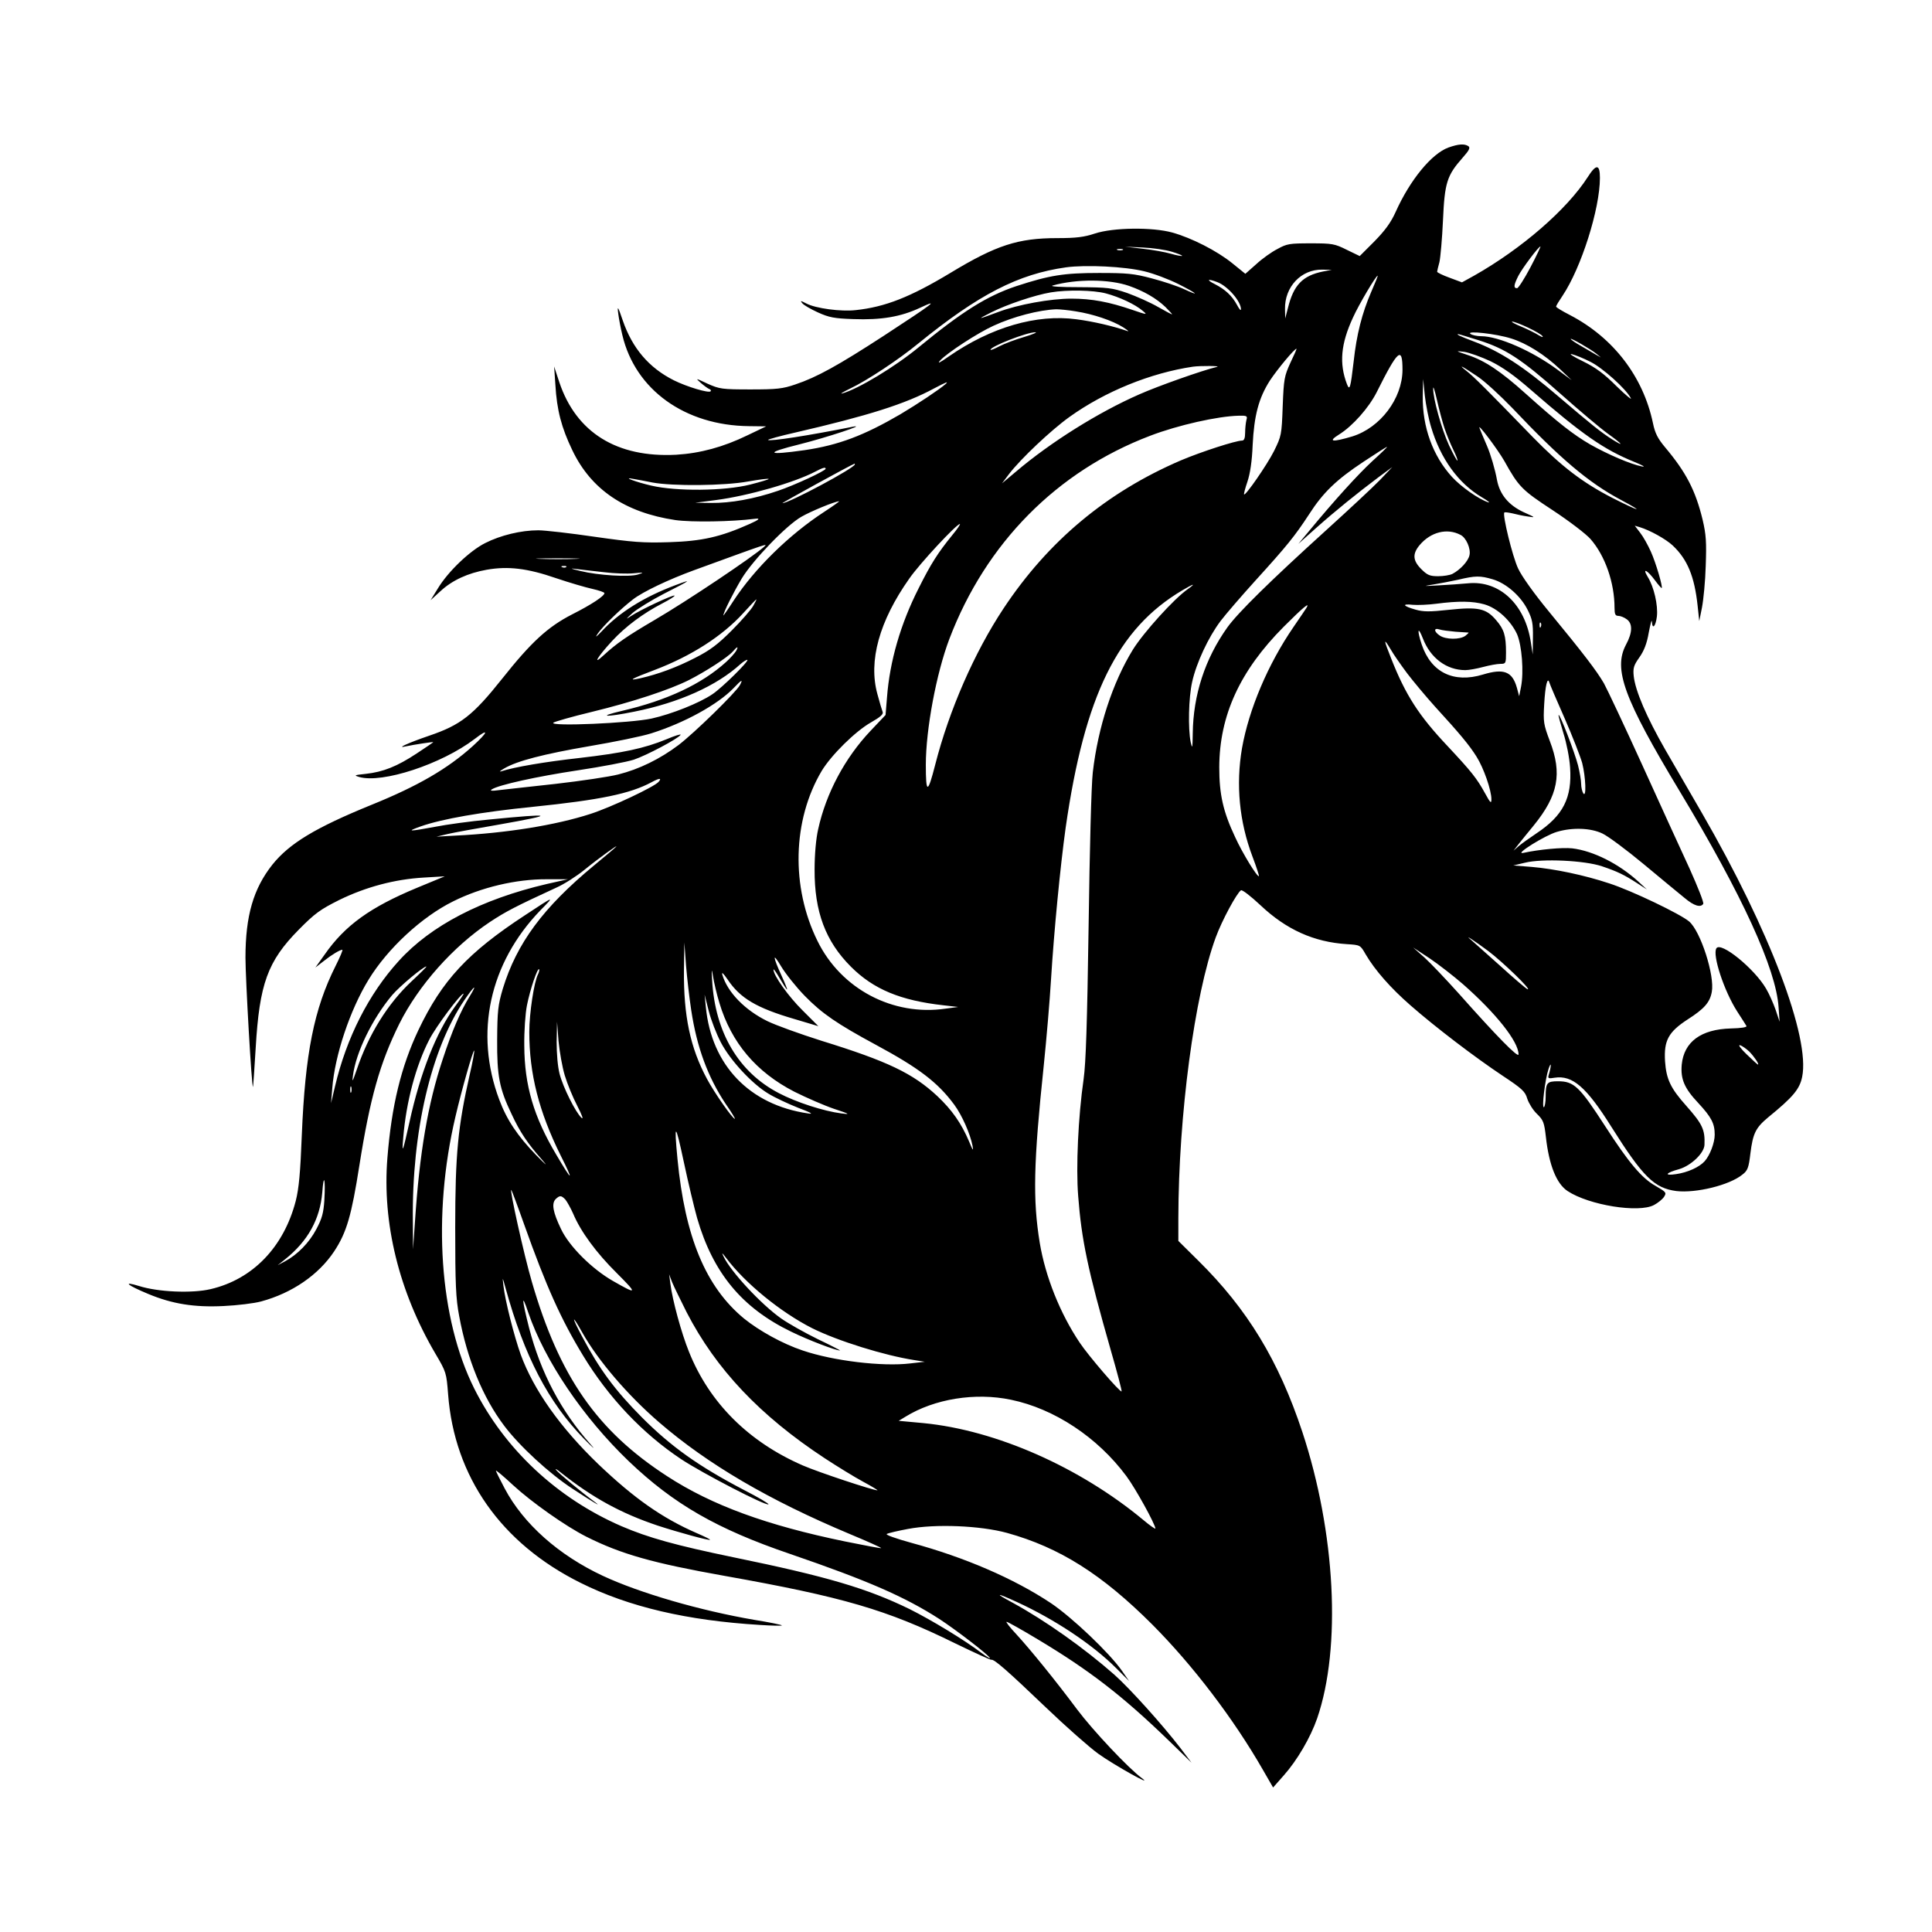 <svg width="1500" height="1500" viewBox="0 0 1500 1500" xmlns="http://www.w3.org/2000/svg">
  <!-- Original SVG transformiert und zentriert -->
  <svg x="100.0" y="112.185" width="1300" height="1275.63" viewBox="0 0 802.3 787.26">
    g/2000/svg" viewBox="0 0 802.3 787.26">
  <defs>
    <style>
      .cls-1 {
        fill-rule: evenodd;
      }
    </style>
  </defs>
  <path class="cls-1" d="M632.3,1.46c-8,2.9-18.4,15.5-25.3,30.9-2.3,5.1-5.1,8.9-10.2,14.1l-7,7-6.2-3c-5.8-2.9-7-3.1-17.2-3.1s-11.5.2-16,2.7c-2.8,1.4-7.4,4.7-10.2,7.3l-5.2,4.6-6.3-5.1c-7.3-5.9-19.4-12.1-28.8-14.7-9.5-2.6-28.2-2.4-37,.5-5.1,1.7-8.9,2.2-18.1,2.2-18.7,0-29.2,3.4-51,16.6-19.4,11.7-31.4,16.4-45.5,17.9-7,.8-19.2-.8-23.7-3.2-2.7-1.4-3-1.4-1.9-.1.7.9,4,2.8,7.5,4.4,5.3,2.4,7.8,2.9,16.9,3.2,13.5.5,22.8-1.1,32-5.4,9.6-4.5,6.8-2.4-17.2,13.3-22,14.3-32.3,20-42.5,23.4-6.1,2.1-8.9,2.4-21.5,2.4-13.7,0-14.8-.2-20.5-2.7-5.9-2.8-6-2.8-3.3-.4,1.5,1.3,3.3,2.6,4,2.9.7.2,1,.7.7,1.1-.9,1-11.5-2.2-17.7-5.3-11.9-6-19.8-15.3-24.4-28.6-2.3-6.8-2.7-7.3-2.2-3.5.3,2.5,1.2,7.2,2,10.5,6.2,26.2,30,43.3,60.7,43.6l8.2.1-9,4.3c-11.5,5.6-22.6,8.6-34.1,9.3-28.4,1.5-47.9-10.6-56-34.7l-2.5-7.6.6,8.8c.7,12.1,2.9,20.5,8.1,31.3,9,18.9,25.3,29.9,49.4,33.5,7.9,1.1,26.9.8,38-.6q4.5-.6-2.5,2.5c-13.9,6.2-22.7,8.2-38.5,8.7-12.5.4-17.4,0-35.7-2.6-11.6-1.7-23.8-3.1-27-3.1-8.3,0-18.1,2.4-25.4,6.1-7.4,3.7-17.9,13.7-22.8,21.9l-3.4,5.5,4.7-4.3c5.7-5.3,13.2-8.7,22.2-10.3,10.2-1.8,19.5-.7,33.1,4,6.5,2.2,14.4,4.5,17.6,5.2,3.1.7,5.7,1.6,5.7,2,0,1.4-6.2,5.5-15.5,10.2-11.7,6-19.6,13.3-33.5,30.8-14,17.6-19.9,22.2-34.9,27.3-10.5,3.6-16.3,6.3-11.1,5.1,3.6-.8,13-2.2,13-2,0,.1-3.6,2.6-7.9,5.4-9.5,6.3-16.2,8.9-24.4,9.8-5.6.6-5.9.7-3.2,1.5,11,3.2,39.4-6.1,55.3-18.2,7.1-5.5,6.6-3.4-1,3.5-12,10.8-26.3,19.1-48.3,28-27,11-39.4,18.5-47.6,28.7-9.1,11.5-12.9,24.5-12.9,44.6,0,10.1,3,62.5,3.6,61.9.1-.1.7-8.5,1.3-18.7,1.8-30.7,5.7-41.5,20.6-56.6,7.8-7.9,10.3-9.7,19.5-14.3,12.7-6.2,26.5-9.9,40.4-10.7l10.1-.6-13.3,5.5c-22.4,9.3-34.5,18-44.2,31.9l-4.5,6.3,4-3.1c3.9-3.1,7.8-5.4,8.9-5.4.4,0-1.1,3.5-3.2,7.7-10.4,20.7-14.6,42.1-16.2,81-.7,18.1-1.4,25.7-2.9,31.6-5.7,22.1-20.6,37.6-40.8,42.3-8.9,2.1-25.2,1.4-34.3-1.5-8.2-2.5-5.7-.4,4.4,3.8,11.5,4.8,22.1,6.5,36.1,5.8,6.6-.3,14.7-1.3,18-2.2,14.8-4,27.5-12.7,35-24,6-9.1,8.3-17.1,12.1-41.3,5.1-32.2,9.8-48.9,19.1-67.7,9.2-18.4,25.7-37,43.4-48.8,7.7-5.1,12.6-7.6,31.9-16.5,3.6-1.6,9.6-5.4,13.4-8.5,7-5.7,16.9-12.8,15.1-11-.5.6-5.3,4.6-10.5,8.9-24.3,20.1-37,37.2-43.7,59.1-2.3,7.8-2.6,10.5-2.7,24.3-.1,17.4,1,23.4,6.9,35.7,4,8.6,7.6,14,14.6,21.9,3.1,3.6,2,2.7-2.9-2.3-8.8-9.1-14-16.8-17.6-26.5-12-31.9-4.7-65.4,19.7-90.7,7-7.1,7.1-7.2-7.3,2.3-27.5,18-39.8,31.3-51.1,55-8.3,17.5-12.9,36.3-14.9,61.4-2.5,31.1,5.5,63.9,23,93.7,5.2,8.8,5.3,9.2,6.1,19.5,3,39.5,25.4,71.4,63.4,90.3,23.2,11.6,51.2,18.1,86,20.2,6.1.4,10.8.5,10.5.2s-6.1-1.5-13-2.6c-26.3-4.5-55.1-12.9-72.7-21.1-21.2-9.9-38.1-24.9-47.1-41.9-2.3-4.3-4.2-8.2-4.2-8.5,0-.4,3.7,2.7,8.2,6.9,8.9,8.2,25.2,19.7,35.1,24.7,16.7,8.4,32,12.7,66.3,18.8,56.7,10.1,77.7,16.2,110.4,32.3,9.1,4.4,16.9,8,17.4,7.9,1.3-.4,7.8,5.3,26.2,22.9,9.4,9,20.6,18.9,25,22.1,7.5,5.4,27.2,16.4,20.9,11.7-6.5-4.8-23.5-22.9-31-32.9-10.6-14.2-22.4-28.7-29.1-36-3.1-3.3-5.2-6-4.7-6s7.3,3.8,15.1,8.5c24.5,14.7,40.4,26.9,62.6,48.4l10.9,10.6-5.3-7c-8.7-11.3-24.2-28.5-31.6-35.1-14.4-12.7-33-25.9-48.9-34.6-8.8-4.7-7.9-4.9,2.1-.3,18.1,8.3,36.2,20.3,47.6,31.7l6.2,6.2-3.4-4.9c-6.1-8.7-23.9-25.6-34-32.4-17.9-11.9-41.4-22-66.8-28.9-7.6-2.1-12.7-3.9-11.9-4.3.7-.4,5.3-1.5,10.2-2.4,13.1-2.5,34.6-1.6,47.4,1.9,25.2,7,45.5,19.8,69.7,44,19.4,19.5,38.9,45.1,52.9,69.5l4.9,8.5,5.2-5.9c6.3-7.1,12.7-18,15.9-27.2,11.7-34,8.8-89.2-7.1-137.3-11.3-34.1-26.3-58.8-49.8-82l-9.6-9.5v-11c.1-49.2,7.7-106.6,17.9-134.4,3-8.2,10.1-21.3,12.1-22.6.6-.4,4.8,2.9,9.4,7.2,12.3,11.6,25.5,17.6,41.4,18.6,6.3.4,6.4.4,8.9,4.8,4.5,7.7,12.1,16.3,21.5,24.5,12.1,10.6,30.9,24.9,44.1,33.7,9.5,6.3,10.9,7.6,11.9,11.1.7,2.1,2.7,5.4,4.6,7.2,3.1,3,3.5,4.1,4.3,11,1.5,13.6,5.1,22.5,10.4,26,10.3,6.8,34.1,10.6,41.4,6.7,1.9-1,4.1-2.8,4.8-3.9,1.3-2,1.1-2.3-4.1-5.3-6.5-3.6-12.9-11.2-24.1-28.6-12.3-19-14.9-21.5-22.6-21.5-5.3,0-5.9.7-5.9,7.5,0,2.4-.4,4.6-.8,4.9-1.2.7.5-13.3,2.2-18.4,1.4-4,1.4-1.4,0,3.2-.4,1.4,0,1.6,2.9,1.1,8.5-1.3,15.2,4.4,27.1,23.4,15.2,24.1,20.6,29.5,31.2,30.9,9.4,1.1,25.5-2.8,31.7-7.9,2.5-1.9,3-3.3,3.8-10.1,1.2-9.6,2.5-12.3,8.5-17.3,11.9-9.7,15.1-13.5,16.3-19.4,3.9-18.9-15.6-70.3-48-126.4-5.1-8.8-13-22.5-17.6-30.4-9-15.7-14.3-28.1-15.1-35.2-.4-3.9,0-5.2,2.7-9,2.2-3.1,3.6-6.6,4.5-11.9.8-4.1,1.4-6.5,1.5-5.3.2,4.1,1.8,2.4,2.4-2.4.6-5.4-1.4-14.2-4.4-19-2.8-4.6-.2-3.3,3.5,1.7,1.6,2.2,3.1,3.8,3.2,3.7.6-.6-2.8-12.2-5.2-17.5-1.4-3.1-3.6-7.1-5.1-9l-2.6-3.4,2.4.7c4.9,1.5,12.5,5.7,15.8,8.8,7.1,6.7,10.4,14.9,11.9,28.7l.8,7.5,1.3-6.5c.7-3.6,1.6-12.6,1.8-20,.4-11.3.2-14.9-1.5-22.1-3.4-14-7.9-22.7-18-34.7-3.5-4.2-4.8-6.7-5.8-11.6-4.7-22.3-19-40.9-39.7-51.7-3.7-1.9-6.7-3.7-6.7-4.1s1.4-2.7,3.1-5.2c8.9-13.3,17.9-41.5,17.9-56.5,0-6.6-1.8-6.7-5.8-.4-10,15.6-31.7,34.4-54.5,47.3l-5.8,3.2-5.9-2.2c-3.3-1.2-6-2.5-6-2.9,0-.3.5-2.4,1.1-4.6.5-2.2,1.3-11.2,1.7-20,.8-18.1,1.9-21.5,9.4-30,3.3-3.7,3.8-4.9,2.7-5.6-1.9-1.2-4.7-1-9.5.7h0ZM499.7,51.36c3,.9,5.2,1.8,5,2s-2.6-.2-5.3-1c-2.8-.8-8.8-1.9-13.5-2.4l-8.5-1,8.5.4c4.7.2,10.9,1.1,13.8,2ZM671.6,58.86c-2.9,5.5-5.8,10-6.4,10-1.8,0-1.6-1.5.6-5.9,1.9-3.7,9.7-14.1,10.6-14.1.2,0-1.9,4.5-4.8,10ZM476.2,50.56c-.7.2-1.9.2-2.5,0-.7-.3-.2-.5,1.2-.5s1.9.2,1.3.5ZM486.6,60.76c4.6,1.1,11.9,3.9,16.3,6.1,9.1,4.6,10.8,6.2,2.6,2.4-3-1.4-9.9-3.7-15.3-5.1-8.6-2.3-11.8-2.6-25.3-2.6-16.9,0-23.7,1.1-39.6,6.3-14.1,4.7-26,12.2-46.7,29.2-11.5,9.5-29.3,20.2-36.7,22.2-1.4.4.4-.7,3.9-2.4,7.8-3.7,23-13.7,32.6-21.6,28.8-23.4,47.8-33.2,70.7-36.4,9.6-1.3,28.1-.4,37.5,1.9ZM572.2,60.86c-9.8,2-14.1,6.5-16.8,17.5l-1.3,5-.1-4.5c-.2-10.7,7.8-19.1,17.9-18.9l4.5.1-4.2.8ZM595.3,70.66c-4.4,10.2-7,20.4-8.4,33.3-1.5,12.8-1.9,14.2-3.2,10.9-3.8-9.9-3-19.3,2.9-32,2.9-6.4,11-20,11.8-20,.2,0-1.2,3.5-3.1,7.8ZM479.3,67.76c7.1,2.5,13,5.9,17.4,10.1,1.7,1.7,3.2,3.3,3.2,3.5s-3-1.4-6.7-3.5c-3.8-2.2-10.4-5.1-14.8-6.7-7.4-2.5-9.2-2.7-23.2-2.8-8.8,0-14.1-.3-12.5-.8,11.5-3.2,27.1-3.1,36.6.2ZM521.6,65.96c5,1.9,11.4,9.3,11.3,13.1-.1.7-.9-.3-1.9-2.2-2.4-4.4-5.6-7.4-10.7-10-4.2-2.1-3.4-2.7,1.3-.9ZM468.2,71.36c6.4,1.7,14,5.2,17.7,8.4,2.3,1.9,2,1.9-5-.5-11.1-3.8-19.4-5.4-29.3-5.4s-25.5,2.8-35,6.4c-10.2,3.8-10.5,3.8-3.2.1,7.4-3.7,20.6-8.2,28.4-9.5,7.8-1.3,20.4-1.1,26.4.5ZM453.8,79.96c8.3,1.3,17.5,4.4,22.6,7.6,2.2,1.4,3.1,2.2,2,1.8-6.6-2.3-16.4-4.6-24.3-5.6-19.1-2.6-41,3.8-61.2,17.8-4.4,3.1-5.7,3.7-4.1,1.9,3.4-3.7,18.2-13.3,25.5-16.6,9.5-4.4,21.9-7.6,30.1-7.9,1.7,0,5.9.4,9.4,1ZM670.5,87.76c3.4,1.6,6.5,3.4,6.9,4.1s-.4.4-1.9-.5c-1.4-.9-5.2-2.8-8.3-4.1-3.2-1.3-5.1-2.4-4.3-2.4s4.3,1.3,7.6,2.9ZM428.9,92.26c-4.1,1.2-9.4,3.2-11.7,4.4-2.4,1.3-4.3,2-4.3,1.7,0-1.6,17.4-8.4,21.5-8.4,1.1,0-1.4,1.1-5.5,2.3ZM662.4,92.96c7.4,2.3,16,7.7,23.5,14.8l5.5,5.2-6.9-5.1c-12-8.9-28.2-16-36.5-16-2,0-4.3-.5-5.1-1.1-2.4-1.7,12.3-.1,19.5,2.2ZM646.7,93.76c13,4.1,20.4,8.9,39.2,25.6,9.1,8.1,19.3,16.7,22.8,19.2,7.1,5.1,8.2,6.6,2,2.7-5.2-3.3-9.6-6.8-25.3-20.2-17-14.6-28.4-22-41-26.7-6.4-2.4-8.6-3.5-7.4-3.5.3,0,4.6,1.3,9.7,2.9ZM703.2,100.26l2.2,1.8-2.5-1.4c-1.4-.8-4.6-2.7-7.2-4.2-2.7-1.5-4.8-3-4.8-3.3,0-.6,9.6,4.9,12.3,7.1ZM556.6,104.56c-2.9,6.4-3.2,7.7-3.7,20.9-.5,13.7-.6,14.2-4.2,21.5-3.4,6.7-13.6,21.4-14.3,20.7-.2-.2.5-2.9,1.6-6.1,1.3-3.9,2.2-9.8,2.5-17.5.7-14.2,2.9-22.6,8.3-31,3.5-5.3,11.7-15.2,12.7-15.2.2,0-1.1,3-2.9,6.7ZM652.5,103.86c5.7,2.8,11.4,6.8,19.3,13.7,24.6,21.4,35,28.6,49.5,34.5,4.2,1.7,5.7,2.6,3.7,2.2-5.2-1-16.2-5.7-24.7-10.5-8.1-4.7-15.3-10.3-30.9-24.3-12-10.8-19.8-16-27.9-18.6-5.9-2-6-2-1.6-1.5,2.5.4,8.1,2.4,12.6,4.5ZM610.3,108.06c-.1,13.7-10.6,27.6-24,31.8-9.7,2.9-12,2.6-6.4-.9,6.6-4.1,14.3-12.9,18-20.2,10.3-20.6,12.4-22.3,12.4-10.7ZM700.4,104.16c5.8,2.9,17,12.9,19.3,17.4.7,1.1-2.4-1.4-6.8-5.7-6-6-9.9-8.9-16.2-12-4.6-2.2-6.9-3.8-5.3-3.4,1.7.4,5.7,2,9,3.7ZM521.4,106.56c-7.1,1.7-28.3,9.2-37.3,13.2-19.6,8.6-42.4,22.9-58.9,36.9l-6.8,5.7,3.4-4.5c5.5-7.2,20.1-21,28.9-27.3,17-12.2,38.9-21.1,59.2-24.1,3.7-.5,13.8-.4,11.5.1ZM646.4,111.26c3.3,2.2,10.7,9,16.5,15,23,24.3,36.6,35.8,52,44,12,6.4,9,5.7-4-.9-14.4-7.4-24.4-15.1-38.1-29.1-21.7-22.4-28.4-29.1-31.9-31.8-4.4-3.5-2.2-2.4,5.5,2.8ZM624,135.36c4.5,15.2,13.1,27,24.2,33.6,2.9,1.7,4.3,2.8,3.2,2.5-4.6-1.5-13-7.4-17.4-12.2-9.2-10.1-14.2-23.9-14-38.8l.2-8.1.8,8c.5,4.4,1.8,11.1,3,15ZM391.4,114.76c-3.1,2.7-13.3,9.5-21.7,14.5-17.5,10.2-29.6,14.8-45.9,17.2-18.3,2.6-19.4,1.4-2.4-2.8,12.8-3.2,33.1-9.9,25.4-8.4-21,4.2-39.7,7.1-40.5,6.3-.3-.2,5.7-1.9,13.3-3.6,34.6-8,52.4-13.6,66.3-21.1,5.9-3.1,7-3.5,5.5-2.1ZM630.4,135.86c1,3,2.9,7.7,4.2,10.3,1.3,2.7,2.3,5.1,2,5.3-.2.2-2-3.1-4-7.3-3.6-7.8-7.7-22.6-7.6-27.3,0-1.4.8,1.1,1.8,5.5s2.6,10.5,3.6,13.5ZM535.5,132.06c-.3,1.3-.6,4-.6,6,0,2.6-.5,3.8-1.4,3.8-3.1,0-19.7,5.4-29.4,9.5-35.6,15.3-63.6,38.7-85,71-13.9,21-26,48.6-32.7,74.8-3.6,14.1-4.5,14.1-4.5,0,0-16.8,5-43.7,11.3-60.3,17.5-45.9,51.5-80.3,96.2-97.3,13.3-5.1,32.5-9.4,42.4-9.6,4-.1,4.3.1,3.7,2.1ZM659.1,151.66c6.9,12.4,8.4,13.9,23.2,23.6,7.9,5.2,16,11.4,18.1,13.8,7,8,11.5,20.9,11.5,33,0,3,.4,3.8,1.8,3.8,1,0,2.8.7,4,1.6,2.9,2,2.9,6.3-.3,12.2-6.2,11.7-1.1,25.7,25.7,70.2,30,49.8,46.2,85.2,47.4,103.5l.5,7-1.9-5.7c-1.1-3.1-3.1-7.7-4.6-10.2-5.6-9.6-21.7-22.7-23.8-19.3-2,3.2,3.7,20.5,10,30.3,2.1,3.3,4.1,6.3,4.4,6.9.4.6-2.4,1.1-7.5,1.2-14.3.4-22.4,6.4-23.5,17.3-.6,6.9,1.2,11.3,7.9,18.4,6.3,6.8,7.9,9.8,7.9,15.2,0,3.9-2.3,9.9-4.8,12.7-2.6,2.9-8.2,5.4-13.7,6.2-6,.9-5.1-.6,1.5-2.4,5.7-1.7,12-7.7,12.1-11.7.3-7.2-1-9.9-8.7-18.6-7.6-8.5-9.6-12.8-10.2-21.4-.6-9.9,1.6-14,10.8-20,8-5.1,10.7-8.2,11.6-13.2,1.5-7.8-5.4-29.2-10.9-33.8-4.3-3.6-27.4-14.7-38.2-18.2-12-4-26.4-7-37.2-7.9l-8.8-.7,5.5-1.3c8.4-2.1,28.7-1.1,37,1.7,7.4,2.5,10.7,4.1,17,8.2l4.5,2.9-4-3.7c-9.4-8.6-21.7-14.8-31.8-16-4.6-.5-15.8.5-23.5,2.2-4.5.9,10.6-8.5,16.2-10.1,7.4-2.2,16.2-1.9,21.8.8,2.6,1.2,11.5,7.8,19.8,14.7s17.1,14.2,19.6,16.2c4.5,3.8,7.7,4.7,8.9,2.8.4-.6-2.6-8.1-6.5-16.8-4-8.6-14.2-31-22.7-49.7s-16.8-36.3-18.4-39.2c-3.5-6-9.6-14-26.3-34.3-7.1-8.6-13.1-17-14.8-20.7-2.7-5.7-7.6-25.8-6.6-26.8.2-.3,2,0,3.9.4,1.9.5,5.2,1.2,7.4,1.5,3.8.6,3.7.5-2.1-2.1q-10.7-5-12.7-15.3c-.9-5.1-3.1-12.5-4.8-16.4-1.7-3.9-3.3-7.8-3.6-8.6-1.1-2.8,8.7,10.2,11.9,15.8ZM595.8,151.76c-6.9,6.4-18,18.6-30.4,33.6l-5,6,8.5-7.6c9.1-8.1,19.6-16.6,30-24.4l6.5-4.8-6,6.3c-3.3,3.4-14.8,14.1-25.5,23.8-26.8,24.3-42.4,39.6-47.5,46.7-10.7,15-16.4,32.4-16.6,50.9-.1,7-.2,7.6-1,4.1-1.3-6.6-1-21.2.7-28.8,2-9.1,7.8-21.5,13.6-29.2,2.5-3.3,10.1-12.1,16.8-19.5,15-16.5,18.8-21.2,25.6-31.6,6.8-10.6,13.2-16.7,26.2-25.3,5.9-3.9,10.9-7.1,11.2-7.1s-2.9,3.1-7.1,6.9ZM347.9,153.26c0,1.7-31.6,18.6-34.7,18.6-.6,0,33.1-18.5,34.5-18.9.1-.1.2.1.2.3ZM333.9,155.36c0,1-14.9,7.9-22.9,10.6-11.4,3.9-22.7,5.9-32,5.8l-7.6-.1,10-1.3c15.4-2,37.6-8.4,47.5-13.6,3.6-1.9,5-2.3,5-1.4ZM250.9,161.96c9.6,1.8,34.6,1.6,45.9-.5,5.2-.9,9.6-1.5,9.8-1.2.2.2-3.8,1.4-8.9,2.7-12.4,3.1-35.2,3.3-47.3.5-7.4-1.7-14.6-4.4-8.5-3.2,1.4.2,5.4,1,9,1.7ZM333.3,175.96c-16.9,11-33.4,27.2-43.5,42.6-2.7,4.2-4.9,7.3-4.9,7.1,0-1.5,4.8-11,8.8-17.7,5.4-8.9,21.5-25.6,28.6-29.6,4.5-2.6,15.9-7.3,18-7.4.5-.1-2.7,2.2-7,5ZM394.5,187.26c-6.9,8.5-10.2,13.7-16,25.3-8.7,17.1-13.9,35.1-15.2,52.3l-.7,8.5-7.2,7.6c-12.2,12.9-21.3,29.8-25.1,47.2-1,4.3-1.7,12-1.7,19.2-.1,20.2,5.2,34.4,17.4,46.6,10.8,10.8,23.7,16.2,44.4,18.5l7,.8-6,.8c-25.3,3.7-50.1-9.4-61.4-32.4-12.8-25.9-12-57.9,2-81.5,4.6-7.6,16.1-19,23.7-23.3,4.4-2.5,6-3.9,5.5-5-.3-.8-1.5-4.7-2.5-8.5-4.4-15.9.9-35,15.3-55.4,5-7.2,22.6-26.1,24.2-26.1.4,0-1.2,2.4-3.7,5.4ZM638.1,187.06c2.7,1.3,5,6.6,4.3,9.7-.6,2.9-4.4,7-8.2,9-1.2.6-4.3,1.1-6.8,1.1-4,0-5.2-.5-8.1-3.4-4.1-4.1-4.3-7.3-.8-11.5,5.3-6.3,13.2-8.3,19.6-4.9ZM304.4,192.76c-5.3,4.8-36.9,26-52.5,35.1-13.3,7.8-18.2,11.2-24.4,16.9-5.6,5.2-2.9.7,4.1-6.9,6.4-6.9,14.8-13.2,24.1-18,3.5-1.8,6.1-3.5,5.8-3.7-.6-.6-16.6,6.9-20.9,9.8-2.7,1.8-2.5,1.5.8-1.5,2.2-1.9,9-6.1,15-9.2,13.2-6.7,14-7.3,5.5-4.1-15,5.6-27.1,13.2-35.3,22.1-2.8,2.9-3.3,3.2-1.9,1.1,2.4-3.5,10.9-11.8,16.9-16.4,4.8-3.7,17-9.5,29.3-14,36.5-13.3,35.3-12.9,33.5-11.2ZM214.2,198.56c-4.5.2-12.2.2-17,0-4.8-.1-1.1-.3,8.2-.3s13.3.2,8.8.3ZM209.6,202.46c-.3.3-1.2.4-1.9.1-.8-.3-.5-.6.6-.6,1.1-.1,1.7.2,1.3.5ZM227.9,204.96c4.7.6,11,.8,14,.5,5-.5,5.2-.4,2,.6-4.2,1.3-19,.4-27.5-1.7-5.1-1.2-5.3-1.4-1.5-.9,2.5.3,8.3,1,13,1.5ZM653.6,208.36c6.4,1.9,13.4,8,16.7,14.7,2.2,4.4,2.6,6.4,2.5,13.2l-.1,8.1-.9-5.8c-2.7-18.2-15-29.8-30.1-28.3-3.5.3-9.9.8-14.3,1-7.2.4-7.5.4-2.5-.4,3-.5,8.4-1.5,12-2.3,8.4-2,10.6-2,16.7-.2ZM507.4,213.06c-6.6,4.6-21.2,20.8-26.3,29-9.7,15.8-16.7,37.1-19.2,58.8-.7,6.1-1.5,37-2,73.5-.7,47-1.3,65.7-2.4,73.5-2.6,18.1-3.7,42.2-2.6,56,1.6,21,4.6,35.3,15.6,73.8,3.1,10.7,5.4,19.5,5.2,19.8-.7.6-16-17.2-20.1-23.4-9.4-14-16.4-31.6-19.1-47.7-3.4-20.7-3-38.4,1.9-85,1.3-12.6,2.9-31.3,3.5-41.5,1.4-22.7,4.4-53.8,7-72.5,9.1-63.3,24.8-95.4,56-113.8,5.4-3.2,6.7-3.5,2.5-.5ZM299.2,221.06c-1,1.8-5.6,7.1-10.3,11.8-6.7,6.7-10.4,9.5-17.5,13.1-8.9,4.6-17.9,7.9-26.3,9.8-6.4,1.4-4.5.3,6.9-4,17.4-6.6,32.4-16.2,42.4-27.2,3.3-3.6,6.1-6.6,6.3-6.6.2-.1-.5,1.4-1.5,3.1ZM649.6,220.36c6.2,1.8,12.6,7.8,15.6,14.3,2.3,5.4,3.3,18,1.9,25.2l-.9,4.5-1.1-4.1c-2.2-7.8-6.3-9.3-16.2-6.3-14.1,4.3-24.9-1-29.4-14.4-2.3-6.9-1.9-9.2.6-2.8,3.6,9.3,11.3,15.1,20.3,15.1,1.7,0,5.5-.7,8.5-1.5s6.7-1.5,8.3-1.5c2.6,0,2.7-.2,2.7-5.4,0-8.1-.9-11.1-4.7-15.5-4.8-5.7-8.6-6.5-22.7-5-9.2,1-12.1,1-16-.1-6-1.7-6.7-2.9-1.3-2.3,2.3.2,7.4,0,11.2-.5,10.7-1.4,17.6-1.3,23.2.3ZM564.2,222.16c-.4.7-3.2,4.7-6.1,9-12.3,17.9-21.4,39.5-24.7,58.1-3,17.5-1.3,35.2,5,51.9,1.9,5,3.3,9.3,3.1,9.4-.7.7-7.9-11-11.4-18.7-5.8-12.3-7.6-20.5-7.6-33.5.1-24.8,9.9-46.2,30.9-67.3,9.3-9.3,12.9-12.3,10.8-8.9ZM676.6,231.06c-.3.8-.6.5-.6-.6-.1-1.1.2-1.7.5-1.3.3.3.4,1.2.1,1.9ZM635.7,233.46c3.1.2,5.9.4,6.2.4s-.4.7-1.4,1.5c-2.6,2-9.6,1.9-12.4-.1-2.8-1.9-2.9-3.8-.1-2.9,1.1.4,4.6.8,7.7,1.1ZM612.5,253.36c2.9,3.8,8.9,11,13.4,16,11.8,12.9,16.4,18.4,19.9,24,3.4,5.4,7.1,16,7.1,20.4,0,2.2-.5,1.8-3-2.8-4-7.3-6.6-10.5-18-22.7-13.7-14.5-20.1-24.4-27-41.9-3.7-9.3-3.8-10.3-.3-4.5,1.4,2.5,5,7.6,7.9,11.5ZM291,242.66c-.6,1-2.7,3.4-4.8,5.3-11.7,10.6-28.3,18.4-49.8,23.4-12.4,2.9-8,3.2,5.8.4,21.5-4.3,39.5-12.4,50.9-22.8,1.5-1.3,3-2.2,3.3-2,.7.7-12.2,13.4-16.7,16.4-6.3,4.3-19.7,9.6-29.2,11.7-10.1,2.2-49,3.9-47.1,2,.6-.5,8.9-2.9,18.5-5.2,19.7-4.8,37.2-10.6,46.4-15.2,7.9-4,18.6-10.9,21-13.6,2.3-2.7,3-2.8,1.7-.4ZM292.8,259.06c-1.9,3.5-21.9,23-29.4,28.7-8.9,6.7-18.9,11.6-28.9,14.1-4.3,1.1-17.8,3.1-30,4.5-12.1,1.3-24.3,2.7-27.1,3-3.6.5-4.6.3-3.4-.4,3.3-2.1,21.3-6.1,41.2-9.1,11.3-1.7,23.4-4,26.8-5.1,6-2,21.3-10.1,22.4-11.9.3-.5-2.7.4-6.7,2.1-10.7,4.4-21,6.6-41.8,9-16.2,1.8-31.1,4.3-37.5,6.4-1.1.3-.4-.3,1.5-1.4,6.1-3.6,18.9-6.9,41-10.7,11.8-2,25-4.7,29.4-6.1,15.9-5,31.9-13.8,39.5-21.7,4-4.2,4.6-4.4,3-1.4ZM688,274.96c3.7,8.5,7.5,18.2,8.4,21.4,1.7,6.7,2.1,17,.5,14.5-.5-.8-1-2.9-1-4.5,0-1.7-.7-5.7-1.5-8.9-1.6-6.2-8.7-24.7-9.3-24.1-.2.2.9,4.1,2.3,8.7,1.5,4.7,2.9,11.8,3.2,16.4,1,14.6-3.3,23.1-16.1,31.6-3.3,2.2-7.2,5-8.6,6.2l-2.4,2.1,2.4-3.1c1.4-1.8,4.7-5.8,7.3-9,11.7-14.4,13.7-24.8,7.7-40.4-3-8-3.2-9.1-2.7-17.7.5-9,1.6-13.4,2.5-10.3.2.8,3.5,8.5,7.3,17.1ZM253.9,305.36c-2,2.4-22.8,12.2-32.7,15.4-16.7,5.4-40.2,9.2-64.8,10.4l-9,.5,5.5-1.3c3-.7,14.1-2.7,24.5-4.5,27.8-4.9,26.6-5.5-4.9-2.4-8.7.8-20.4,2.4-25.9,3.5-12.5,2.3-13.8,2.3-6.8-.2,10.2-3.6,29-6.9,53.8-9.4,32.3-3.3,46.7-6.3,56.9-11.8,3.7-2,5-2.1,3.4-.2ZM200.2,354.36c-31.2,7.3-55.5,19.9-70.8,36.8-14.4,15.8-25.1,36.8-30.6,60.2l-1.9,8,.6-7.2c1.2-15.7,8.5-37.5,17.4-52,9.1-14.9,25.5-30.1,40.5-37.5,13.4-6.7,30.1-10.7,45-10.6h10l-10.2,2.3ZM651.4,386.46c6.8,5.1,21.2,19,18.8,18.3-.6-.2-6.6-5.3-13.3-11.4-6.7-6-12.9-11.5-13.8-12.3-3.7-3,1.6.4,8.3,5.4ZM269.5,414.86c2.7,17.9,8,32,16.4,44.7,2.8,4,4.8,7.3,4.5,7.3-1.1,0-9.9-12.6-13.4-19.2-8-14.9-11.2-30.2-11-52.1l.2-13.2.8,11c.5,6,1.6,15.7,2.5,21.5ZM639.3,402.36c15.7,13.8,26.6,27.5,26.6,33.6,0,2-10.4-8.6-28.6-29.1-6.2-6.9-13.6-14.7-16.5-17.3l-5.4-4.8,7.9,5.2c4.3,2.9,11.5,8.5,16,12.4ZM323.9,407.96c8.3,8.5,15.5,13.4,34,23.4,20.6,11.1,29.7,18,37.6,28.7,3.7,5,7.7,14,8.8,19.8.5,2.7.1,2.2-1.7-2.2-3.7-8.7-8.2-15.1-15.2-21.7-11.7-10.9-23.8-16.7-55.5-26.5-10.1-3.2-21.8-7.4-25.9-9.4-10.8-5.3-19.1-13.8-21.6-22.2-.4-1.6.4-.8,2.5,2.2,6,9,13.9,13.7,32.1,19l11.4,3.4-7.6-7.6c-6.7-6.6-13.9-16.7-13.9-19.5,0-.6,1.4,1.4,3,4.2,1.7,2.9,3.2,5.3,3.5,5.3.2,0-.9-2.8-2.5-6.3-4.4-9.6-4.6-11.9-.3-4.7,2.1,3.5,7.2,9.9,11.3,14.1ZM283,411.36c5.7,19,17.6,33.1,35.9,42.5,5.8,2.9,14.3,6.6,19,8.2,7.6,2.5,8,2.8,3.5,2.2-8.5-1.1-21.5-5.3-29.9-9.7-19.3-10-30.6-29.1-32-54.1q-.5-7.9.4-2.1c.5,3.3,1.9,9.1,3.1,13ZM135.5,400.96c-11.4,10.7-20.6,25.4-26.3,42.4-2,5.8-2.3,6.3-1.8,2.8,1.4-11.1,9.3-27.3,18.8-38.6,3.6-4.2,14.9-13.7,16.4-13.7.3,0-2.9,3.2-7.1,7.1ZM196.1,397.56c-1.9,3.6-4.2,18.6-4.2,27.7,0,20.1,4.6,38.1,15,59.1,6.5,12.9,5.7,12.9-2-.2-10.9-18.3-15.3-33.3-15.4-52.3-.1-6.9.5-15.6,1.3-19.5,1.5-7.5,5-17.9,5.8-17.2.2.3,0,1.4-.5,2.4ZM163.4,408.06c-4.4,7.1-8.5,16.6-13,30.3-7.1,21.3-11.1,44.7-13.3,78l-.9,13-.1-13.5c-.5-42.9,8.7-82.3,24.7-105.9,4.7-6.9,6.5-8.3,2.6-1.9ZM156.3,413.06c-8.9,12.2-16.6,31.6-21.8,55.3-3.3,14.8-3.7,15.7-3,7.5,1.4-17.2,6.1-34.6,12.5-47,3.3-6.4,15-22,16.4-22,.3,0-1.6,2.8-4.1,6.2ZM283.7,430.26c4.5,8.6,14.9,19.8,22.7,24.5,3.1,1.9,9.5,4.9,14.3,6.8,6.4,2.4,7.6,3.2,4.7,2.7-28-4.1-46.2-23.1-48.9-50.9l-.6-6,2,7.9c1.1,4.3,3.7,11,5.8,15ZM208.9,446.06c1.2,4,3.9,10.6,6,14.6,2.3,4.5,3.1,6.7,2,5.7-2.8-2.6-8.8-14.5-10.5-21.1-.9-3.5-1.4-9.6-1.4-15.4l.2-9.5.7,9.2c.5,5.1,1.8,12.6,3,16.5ZM776.5,434.66c2.4,2.5,4.9,6.2,4.1,6.2-.2,0-2.6-2.2-5.4-4.9-2.8-2.7-4.2-4.6-3.2-4.4,1,.3,3,1.7,4.5,3.1ZM163.4,445.46c-5.7,25.1-7,38.3-7,73.4,0,27.3.3,34.1,1.9,42.5,3.8,20.6,11.3,39,21.6,52.6,7.3,9.7,21.6,22.9,32.8,30.2,9.6,6.3,15,9.5,10.2,6-5.6-4.1-16.8-13.3-18.1-15-.8-.9.2-.5,2.1,1.1,15.2,12.1,28.9,19.6,46.5,25.5,9.8,3.2,24.7,7.3,25.1,6.8.2-.2-2.7-1.6-6.4-3.2-16.5-7.2-29.9-16.6-47.1-33-18.3-17.6-31-35.6-37.2-52.5-3.2-9-7.4-25.5-8.3-33-.5-4.5-.5-4.4,1,1,9,32.7,20.5,54.8,37.6,72.3,4.4,4.5,5.9,5.7,3.2,2.7-14.2-15.9-23.9-34.3-29.5-55.8-3.5-13.8-3.7-17.3-.4-7.4,7.9,23.1,26.2,50.2,48.2,71.3,21.5,20.5,42.1,32.4,77.3,44.4,37.3,12.8,54.9,20.5,71.4,31.1,8.1,5.3,23.1,16.8,24.3,18.7.4.6-1.5-.5-4.2-2.5-8-6.1-23.9-15.7-34.3-20.9-20.3-9.9-39.5-15.6-84.3-24.8-27.6-5.7-40.9-9.4-53.7-14.9-30.9-13.4-56.1-37-70.6-66-16.7-33.4-20.1-83-9-130.2,2.9-12.5,8.5-32.2,9-31.7.2.2-.7,5.3-2.1,11.3ZM106.6,454.06c-.3.7-.5.2-.5-1.2s.2-1.9.5-1.3c.2.7.2,1.9,0,2.5ZM272.3,514.36c7.6,26.3,21.5,43.1,45.1,54.5,8.4,4.1,21.3,9,23.4,9,.3,0-4.5-2.5-10.8-5.5-6.3-3.1-14.1-7.5-17.5-9.9-9.6-6.8-24-22.3-27.5-29.6-1-2.1-.8-2,1.1.5,9.2,12.3,26.3,26.2,41.3,33.8,12.2,6.1,34.7,13.1,49,15.3l5,.8-7,.8c-13.3,1.6-36.8-1.2-51.5-6.2-9.6-3.2-20.8-9.4-28.1-15.3-18.4-15.2-28.3-39.1-31.9-76.5-1.7-17.8-1-17.5,3,1.3,2.1,9.9,5,22,6.4,27ZM93.7,505.86c-.4,6.1-1.1,8.7-3.8,13.8-3.4,6.5-9.1,12.3-15.1,15.5l-3.4,1.8,3.5-2.8c10.9-8.7,16.7-19.2,17.8-32,.7-9.7,1.6-6.7,1,3.7ZM189.4,517.36c10.6,29.8,17.7,45.6,28.3,63,12.2,20.1,28.5,37.3,47,49.6,10.3,6.8,40.8,22.6,41.8,21.6.3-.3-5-3.4-11.8-6.9-21.8-11.4-34.8-20.7-48.8-34.7-12.9-13-20.4-23.1-28.7-38.8-5.2-9.7-5.1-11.2.1-1.9,7.5,13.4,21.8,30.1,36.9,43.1,23.2,20,52.5,37.2,91.4,53.5,8.4,3.5,15.1,6.5,14.9,6.7-.1.2-7.9-1.3-17.3-3.2-37.4-7.7-63.8-17.3-85.3-31.3-33.6-21.8-51.6-47.7-64.8-93.2-3.8-13-10.9-45.1-9.8-43.9.2.2,3,7.6,6.1,16.4ZM209.2,505.56c.8,1,2.5,4,3.7,6.7,3.6,8.6,11.1,18.8,20.9,28.5,10.1,10.1,9.9,10.5-1.8,3.8-10-5.7-21-16.6-24.9-24.9-3.9-8.1-4.6-12.2-2.6-14.3,2-1.9,2.7-1.9,4.7.2ZM267.3,559.56c14.1,27.3,35.1,49.5,66.1,69.9,6.1,4,14.4,9.1,18.5,11.3,4.1,2.2,7.2,4.1,6.8,4.1-2.1,0-28.1-8.6-35.7-11.9-26-11.3-44.8-30-54.6-54.5-3.6-8.9-7.9-24.6-8.9-32.6l-.6-4.5,1.4,3.7c.8,2,4,8.5,7,14.5ZM422.7,601.46c20.8,4.3,41.5,18,55.3,36.6,4.4,5.9,13.8,23,13.9,25.1,0,.4-2.6-1.4-5.8-4.1-30.5-25.3-70.5-43-105.3-46.4l-11.9-1.1,3.3-2c13.8-8.5,33.3-11.7,50.5-8.1Z"/>

  </svg>
</svg>